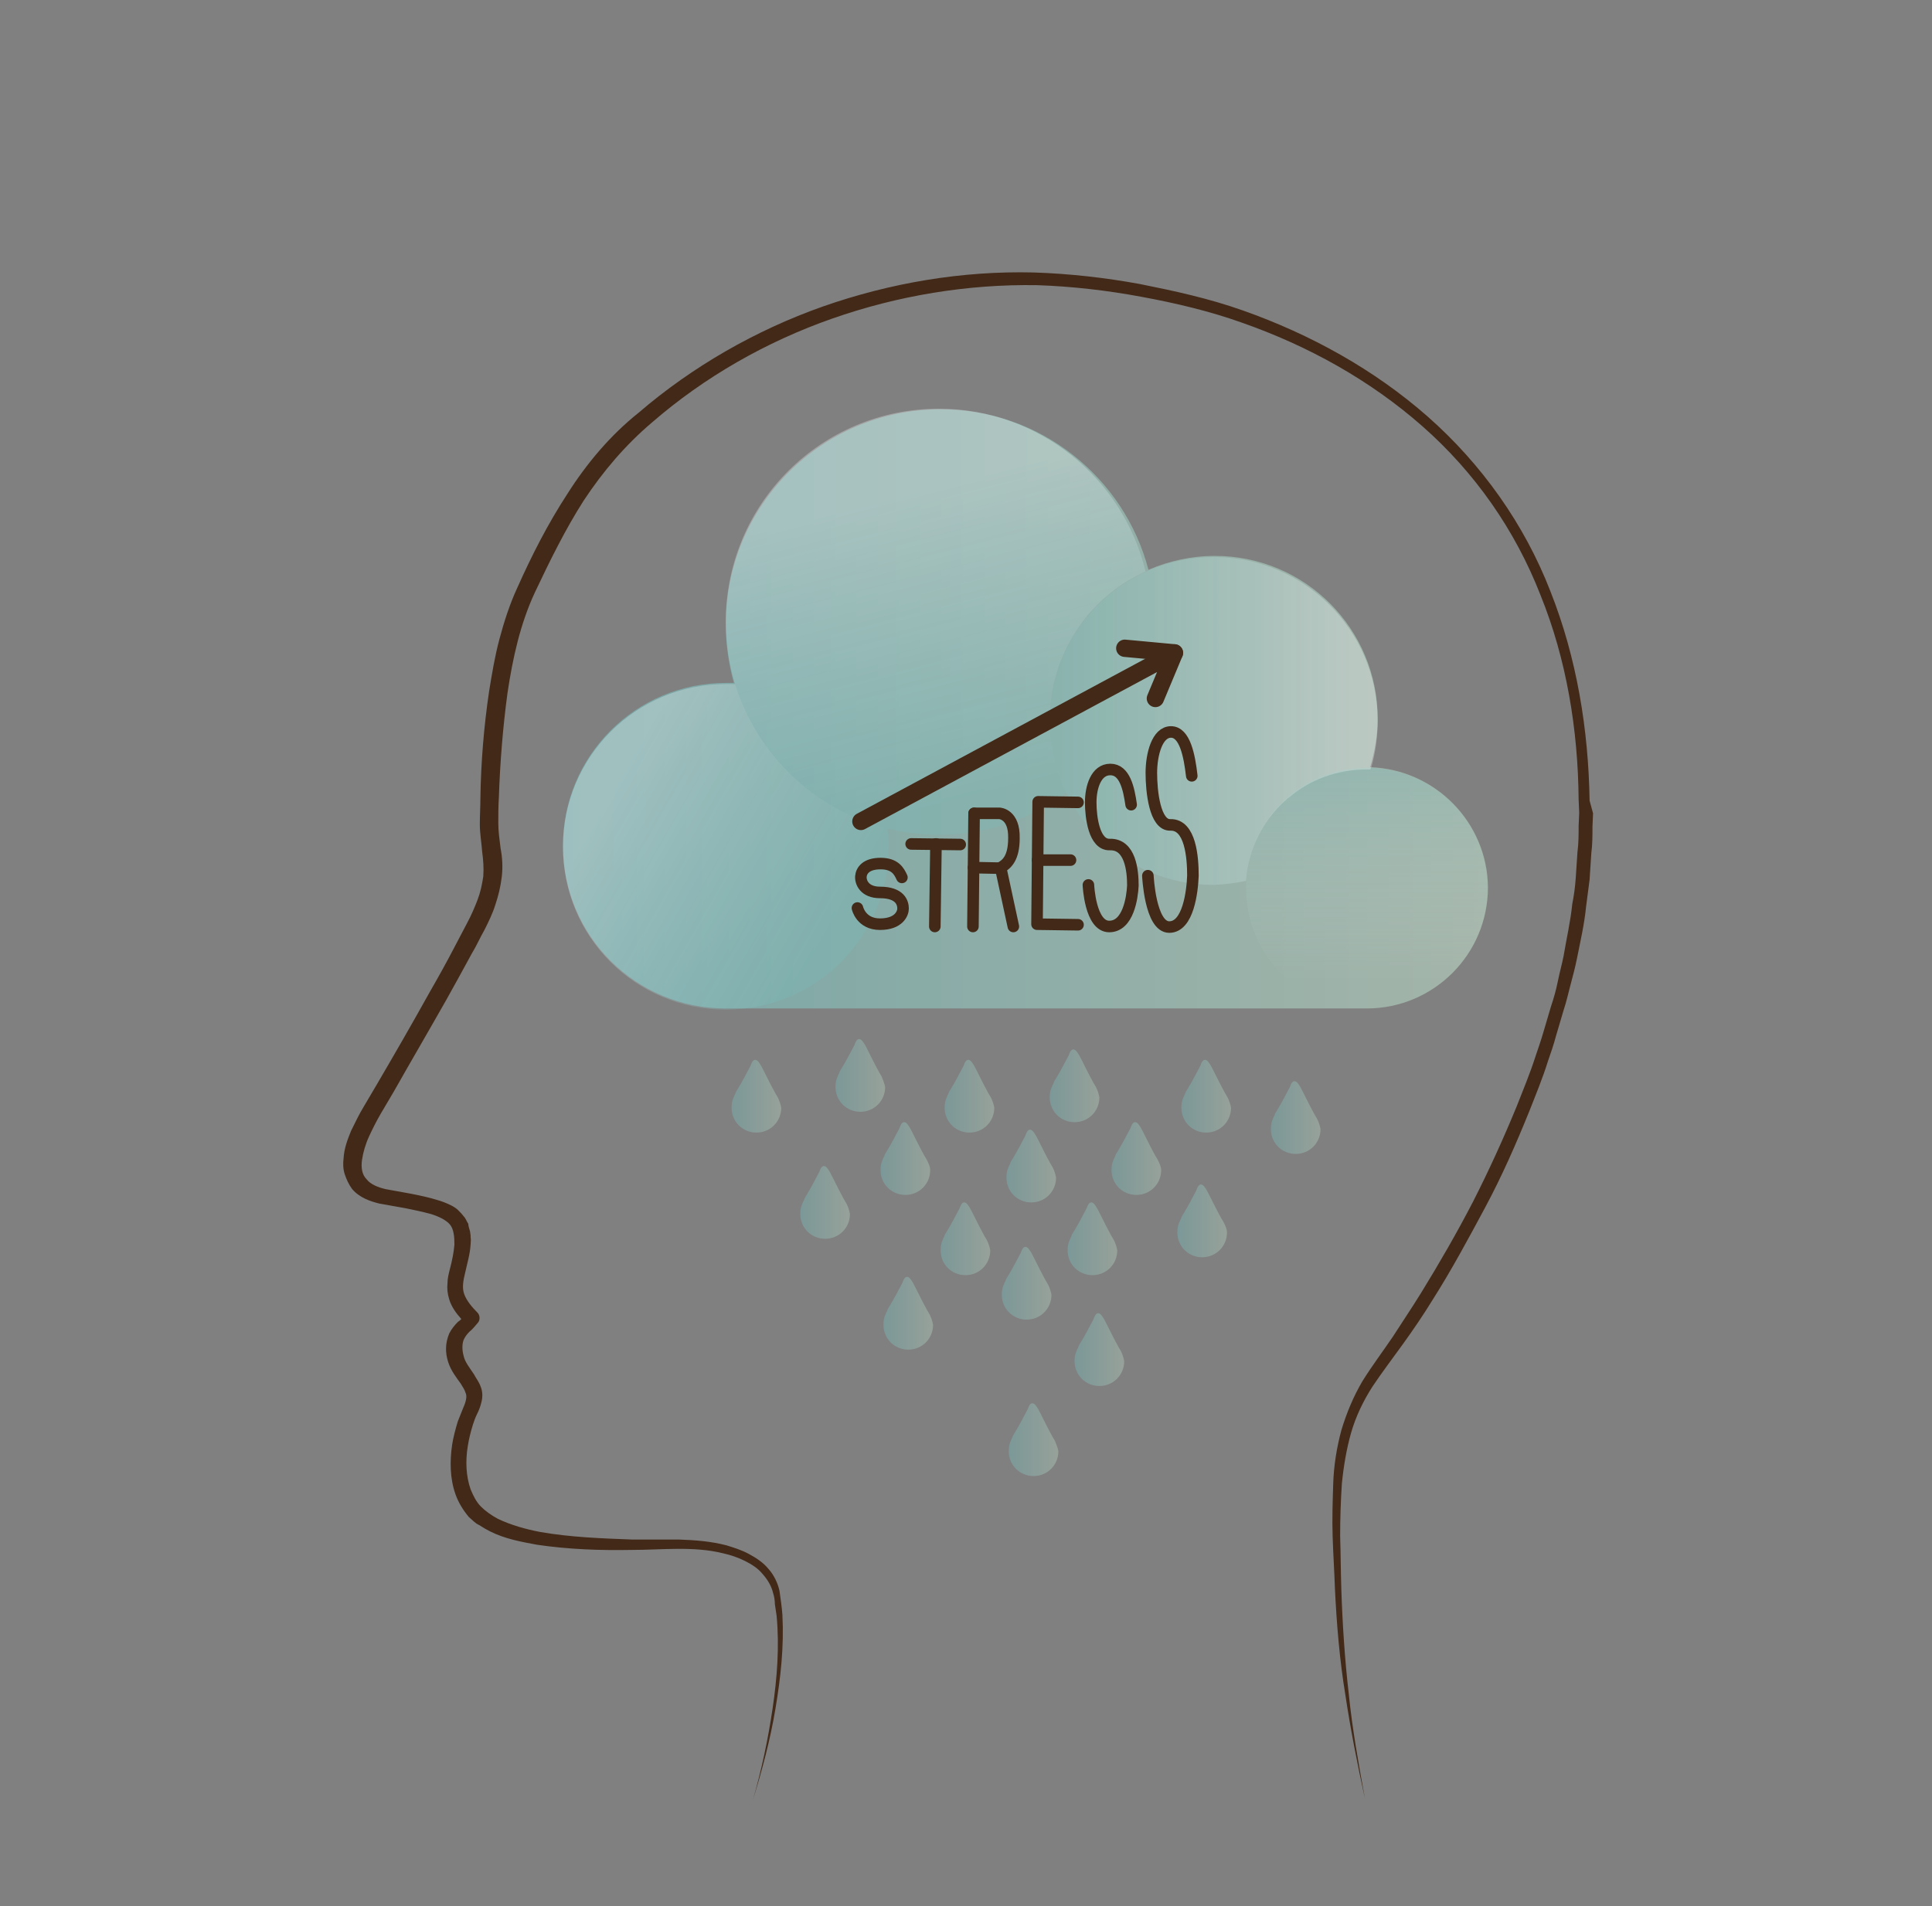<?xml version="1.0" encoding="utf-8"?>
<!-- Generator: Adobe Illustrator 24.2.1, SVG Export Plug-In . SVG Version: 6.00 Build 0)  -->
<svg version="1.1" id="Calque_1" xmlns="http://www.w3.org/2000/svg" xmlns:xlink="http://www.w3.org/1999/xlink" x="0px" y="0px"
	 viewBox="0 0 334.6 330.2" style="enable-background:new 0 0 334.6 330.2;" xml:space="preserve">
<rect x="0" y="0" width="334.6" height="330.2" fill="#808080" stroke="none"/>
<style type="text/css">
	.st0{opacity:0.55;fill:url(#SVGID_1_);enable-background:new    ;}
	.st1{fill:#422918;}
	.st2{opacity:0.35;fill:url(#SVGID_2_);}
	.st3{opacity:0.35;fill:url(#SVGID_3_);}
	.st4{opacity:0.35;fill:url(#SVGID_4_);}
	.st5{opacity:0.35;fill:url(#SVGID_5_);}
	.st6{fill:none;stroke:#422918;stroke-width:2;stroke-linecap:round;stroke-linejoin:round;stroke-miterlimit:10;}
	.st7{fill:none;stroke:#422918;stroke-width:3;stroke-linecap:round;stroke-linejoin:round;stroke-miterlimit:10;}
	.st8{opacity:0.35;fill:url(#SVGID_6_);enable-background:new    ;}
	.st9{opacity:0.35;fill:url(#SVGID_7_);enable-background:new    ;}
	.st10{opacity:0.35;fill:url(#SVGID_8_);enable-background:new    ;}
	.st11{opacity:0.35;fill:url(#SVGID_9_);enable-background:new    ;}
	.st12{opacity:0.35;fill:url(#SVGID_10_);enable-background:new    ;}
	.st13{opacity:0.35;fill:url(#SVGID_11_);enable-background:new    ;}
	.st14{opacity:0.35;fill:url(#SVGID_12_);enable-background:new    ;}
	.st15{opacity:0.35;fill:url(#SVGID_13_);enable-background:new    ;}
	.st16{opacity:0.35;fill:url(#SVGID_14_);enable-background:new    ;}
	.st17{opacity:0.35;fill:url(#SVGID_15_);enable-background:new    ;}
	.st18{opacity:0.35;fill:url(#SVGID_16_);enable-background:new    ;}
	.st19{opacity:0.35;fill:url(#SVGID_17_);enable-background:new    ;}
	.st20{opacity:0.35;fill:url(#SVGID_18_);enable-background:new    ;}
	.st21{opacity:0.35;fill:url(#SVGID_19_);enable-background:new    ;}
	.st22{opacity:0.35;fill:url(#SVGID_20_);enable-background:new    ;}
	.st23{opacity:0.35;fill:url(#SVGID_21_);enable-background:new    ;}
	.st24{opacity:0.35;fill:url(#SVGID_22_);enable-background:new    ;}
</style>
<linearGradient id="SVGID_1_" gradientUnits="userSpaceOnUse" x1="97.446" y1="122.947" x2="257.635" y2="122.947">
	<stop  offset="0" style="stop-color:#72C5C5"/>
	<stop  offset="1" style="stop-color:#C1DFCA"/>
</linearGradient>
<path class="st0" d="M237.3,132.9c0.8-2.7,1.3-5.5,1.3-8.4c0-15.6-12.6-28.2-28.2-28.2c-4.1,0-8,0.9-11.5,2.4
	c-4.2-16-18.7-27.8-36-27.8c-20.6,0-37.2,16.7-37.2,37.2c0,3.5,0.5,7,1.4,10.2c-0.5,0-1,0-1.4,0c-15.6,0-28.2,12.6-28.2,28.2
	c0,15.6,12.6,28.2,28.2,28.2c0.5,0,1.1,0,1.6,0h108.5c0.3,0,0.6,0,0.9,0c11.6,0,21-9.4,21-21C257.6,142.5,248.6,133.3,237.3,132.9z"
	/>
<path class="st1" d="M275.3,138.7c-0.2-12.3-2.2-24.7-6.8-36.3c-4.5-11.6-11.9-22-21.2-30.2c-9.3-8.2-20.4-14.3-32-18.4
	c-5.9-2.1-11.9-3.4-17.9-4.6c-6-1.1-12.2-1.8-18.4-2c-12.4-0.3-24.8,1.8-36.5,5.9c-11.6,4.1-22.6,10.4-31.9,18.4
	c-4.9,3.9-9,8.8-12.3,14c-3.4,5.2-6.2,10.7-8.7,16.3c-1.3,2.8-2.3,5.9-3.1,8.9c-0.8,3-1.3,6-1.8,9.1c-0.9,6.1-1.4,12.2-1.5,18.4
	c0,1.5-0.1,3.1-0.1,4.6c0,1.6,0.3,3.2,0.4,4.7c0.2,1.5,0.3,2.8,0.2,4.3c-0.2,1.4-0.5,2.8-1,4.1c-0.5,1.3-1.1,2.7-1.8,4
	c-0.7,1.3-1.4,2.7-2.1,4c-1.4,2.7-2.9,5.4-4.4,8c-3,5.4-6,10.6-9.1,15.9l-2.3,3.9c-0.8,1.3-1.5,2.8-2.2,4.2c-0.6,1.5-1.2,3-1.3,4.8
	c-0.1,0.8-0.1,1.8,0.2,2.7c0.3,0.9,0.7,1.8,1.3,2.6c1.3,1.5,3.1,2.1,4.7,2.5l4.5,0.8c1.5,0.3,2.9,0.6,4.4,1c1.3,0.4,2.6,1,3.3,1.8
	c0.7,0.8,0.8,2.2,0.8,3.5c-0.1,1.3-0.4,2.8-0.8,4.3c-0.2,0.8-0.4,1.6-0.4,2.4c-0.1,0.9,0,1.8,0.3,2.8c0.4,1.3,1.2,2.4,2.1,3.4
	c-0.2,0.2-0.3,0.3-0.6,0.5c-0.5,0.5-1.1,1.2-1.5,2c-0.7,1.7-0.7,3.3-0.2,4.9c0.5,1.6,1.5,2.8,2.2,3.8c0.3,0.5,0.7,1.1,0.8,1.5
	c0.2,0.4,0.2,0.8,0.1,1.3c-0.1,0.5-0.3,1-0.6,1.7c-0.3,0.7-0.5,1.3-0.8,2c-0.4,1.3-0.8,2.8-1,4.1c-0.4,2.8-0.4,5.8,0.6,8.6
	c0.5,1.4,1.3,2.7,2.3,3.9c0.6,0.5,1.1,1.1,1.8,1.4c0.6,0.4,1.3,0.8,1.9,1.1c2.6,1.3,5.4,1.8,8.1,2.3c5.4,0.8,10.9,1,16.3,0.9
	c5.4,0,10.8-0.7,16,0.6c1.3,0.3,2.5,0.7,3.7,1.3c1.2,0.6,2.3,1.3,3.1,2.3c0.8,0.9,1.5,2,1.8,3.3c0.2,0.6,0.3,1.3,0.3,1.9
	c0.1,0.7,0.2,1.3,0.3,2c0.5,5.3,0.1,10.7-0.7,16.1c-0.8,5.4-1.9,10.6-3.4,15.8c1.6-5.2,3-10.4,3.9-15.8s1.5-10.7,1.2-16.3
	c-0.1-1.3-0.3-2.7-0.5-4.1c-0.3-1.4-1-2.8-1.9-3.8c-0.9-1.1-2.1-1.9-3.4-2.6s-2.6-1.1-3.9-1.5c-2.7-0.7-5.4-0.9-8.2-1
	c-1.3,0-2.7,0-4.1,0c-1.3,0-2.7,0-4,0c-5.4-0.2-10.7-0.4-15.9-1.3c-2.6-0.5-5.1-1.2-7.4-2.3c-1.1-0.6-2.1-1.3-2.9-2.1
	c-0.8-0.8-1.3-1.8-1.8-3c-0.8-2.3-0.9-4.9-0.5-7.4c0.2-1.3,0.5-2.5,0.9-3.8c0.2-0.6,0.4-1.2,0.7-1.8s0.6-1.3,0.8-2.2
	c0.2-0.8,0.2-1.8-0.2-2.7c-0.3-0.8-0.8-1.4-1.1-2c-0.8-1.2-1.6-2.2-1.8-3.2c-0.3-1-0.3-2.3,0.1-3c0.2-0.4,0.5-0.8,0.9-1.2
	c0.5-0.4,1-1,1.5-1.6c0.4-0.5,0.3-1.3-0.1-1.7l0,0c-1-1-1.9-2.1-2.3-3.2c-0.4-1.1-0.2-2.3,0.2-3.9c0.3-1.4,0.8-3,0.9-4.7
	c0-0.4,0.1-0.8,0-1.3V214l-0.1-0.7c-0.1-0.4-0.3-0.9-0.3-1.3c-0.3-0.4-0.4-0.9-0.8-1.3c-0.3-0.4-0.7-0.8-1-1.1
	c-0.3-0.3-0.8-0.6-1.2-0.8c-0.8-0.4-1.6-0.7-2.3-0.9c-1.6-0.5-3.1-0.8-4.6-1.1l-4.4-0.8c-1.3-0.3-2.6-0.8-3.3-1.7
	c-0.8-0.8-1-2-0.8-3.4c0.2-1.3,0.6-2.7,1.2-4c0.6-1.3,1.3-2.7,2-3.9l2.3-3.9c3-5.3,6.1-10.6,9.1-15.9c1.5-2.7,3-5.4,4.4-8
	c0.8-1.3,1.4-2.7,2.2-4.1c0.7-1.4,1.4-2.8,1.9-4.4c0.5-1.5,0.9-3.1,1.1-4.8c0.2-1.7,0.1-3.4-0.2-4.9c-0.2-1.6-0.4-3-0.4-4.4
	c0-1.5,0-3,0.1-4.5c0.2-6,0.7-12.2,1.5-18.1c0.9-6,2.2-11.9,4.7-17.3c2.6-5.5,5.3-11,8.5-16c3.3-5,7.2-9.6,11.8-13.5
	c9.1-7.9,19.8-14,31.2-18s23.5-6,35.5-5.8c6,0.2,12.1,0.9,18,2c6,1.1,11.9,2.5,17.5,4.5c11.4,4,22.1,9.9,31.2,17.9
	c9.1,8,16.1,18,20.5,29.3c4.5,11.1,6.5,23.3,6.6,35.4l0.1,2.3l-0.1,2.3c0,1.5,0,3-0.2,4.5l-0.3,4.5c-0.1,1.5-0.3,3-0.6,4.5
	c-0.3,3-1,6-1.5,9c-0.3,1.5-0.7,2.9-1,4.4c-0.3,1.5-0.7,2.9-1.2,4.4l-1.3,4.4c-0.4,1.4-0.9,2.8-1.4,4.3c-0.9,2.8-2.1,5.7-3.2,8.5
	c-2.3,5.6-4.8,11.1-7.6,16.6c-2.8,5.4-5.8,10.6-9,15.8c-1.6,2.6-3.3,5.1-4.9,7.6c-1.7,2.5-3.5,4.9-5.2,7.6c-1.6,2.7-2.8,5.6-3.7,8.6
	c-0.8,3-1.3,6.1-1.4,9.2s-0.2,6.2-0.1,9.2c0.1,3.1,0.3,6.1,0.4,9.1c0.3,6.1,0.8,12.2,1.8,18.3c0.9,6,2.1,12.1,3.4,18
	c-1.1-6-2.2-12.1-2.8-18.1c-0.7-6-1.1-12.2-1.3-18.3c-0.1-3-0.1-6.1-0.2-9.1c0-3,0.1-6.1,0.3-9.1c0.3-3,0.8-6,1.6-8.8
	c0.8-2.8,2.1-5.5,3.7-8c1.6-2.4,3.5-4.9,5.3-7.4s3.5-5,5.1-7.6c3.3-5.2,6.2-10.6,9.1-16s5.4-11.1,7.7-16.8c1.1-2.8,2.3-5.7,3.2-8.6
	c0.5-1.4,1-2.9,1.4-4.4l1.3-4.4c0.5-1.5,0.8-2.9,1.2-4.4s0.8-3,1.1-4.5c0.6-3,1.3-6,1.6-9.1c0.2-1.5,0.4-3,0.6-4.6l0.3-4.6
	c0.2-1.5,0.2-3.1,0.2-4.6l0.1-2.3L275.3,138.7z"/>
<linearGradient id="SVGID_2_" gradientUnits="userSpaceOnUse" x1="156.786" y1="85.128" x2="170.162" y2="137.477">
	<stop  offset="0" style="stop-color:#FFFFFF;stop-opacity:0.8"/>
	<stop  offset="1" style="stop-color:#72C5C5;stop-opacity:0.6"/>
</linearGradient>
<path class="st2" d="M181.8,124.8c0-11.5,6.8-21.4,16.6-25.8c-3.9-16.2-18.5-28.2-35.8-28.2c-20.4,0-36.9,16.5-36.9,36.9
	s16.5,36.9,36.9,36.9c8.3,0,15.9-2.7,22.1-7.3C182.8,133.5,181.8,129.2,181.8,124.8z"/>
<linearGradient id="SVGID_3_" gradientUnits="userSpaceOnUse" x1="105.672" y1="136.869" x2="144.47" y2="159.132">
	<stop  offset="0" style="stop-color:#FFFFFF;stop-opacity:0.8"/>
	<stop  offset="1" style="stop-color:#72C5C5;stop-opacity:0.6"/>
</linearGradient>
<path class="st3" d="M127.3,118.5c-0.5,0-1.1,0-1.6,0c-15.6,0-28.2,12.6-28.2,28.2s12.6,28.2,28.2,28.2s28.2-12.6,28.2-28.2
	c0-1.1-0.1-2.1-0.2-3.2C141.1,140.4,131.1,130.8,127.3,118.5z"/>
<linearGradient id="SVGID_4_" gradientUnits="userSpaceOnUse" x1="215.739" y1="153.885" x2="257.635" y2="153.885" gradientTransform="matrix(6.123234e-17 1 -1 6.123234e-17 390.572 -82.802)">
	<stop  offset="0" style="stop-color:#72C5C5;stop-opacity:0.6"/>
	<stop  offset="0.897" style="stop-color:#FFFFFF;stop-opacity:0"/>
</linearGradient>
<circle class="st4" cx="236.7" cy="153.9" r="20.9"/>
<linearGradient id="SVGID_5_" gradientUnits="userSpaceOnUse" x1="181.767" y1="124.781" x2="238.562" y2="124.781">
	<stop  offset="0" style="stop-color:#72C5C5;stop-opacity:0.6"/>
	<stop  offset="0.897" style="stop-color:#FFFFFF;stop-opacity:0.8"/>
</linearGradient>
<path class="st5" d="M215.8,152.6c0.4-5.6,3-10.6,7-14.1c0,0,0.1-0.1,0.1-0.1c0.1-0.1,0.2-0.2,0.3-0.2c3.6-3.1,8.3-4.9,13.5-4.9
	c0.2,0,0.4,0,0.6,0c0.1-0.1,0.1-0.3,0.2-0.4c0.7-2.5,1.1-5.2,1.1-8c0-15.7-12.7-28.4-28.4-28.4c-15.7,0-28.4,12.7-28.4,28.4
	c0,15.7,12.7,28.4,28.4,28.4C212.1,153.2,213.9,153,215.8,152.6C215.8,152.6,215.8,152.6,215.8,152.6z"/>
<g>
	<path class="st6" d="M148.5,157.3c0,0,0.6,2.8,3.9,2.8c3.3,0,4-1.9,4-2.7c0-1-0.5-2.8-4-2.8c-2.7,0-3.4-1.8-3.3-2.8
		s0.9-2.2,3.4-2.2c2.5,0,3.2,1.3,3.7,2.4"/>
	<path class="st6" d="M188.5,153.3c0,0,0.3,7.2,3.6,7.2s4-5,4.1-7.1c0-2.5-0.4-7.2-4-7.1c-2.7,0.1-3.3-4.7-3.3-7.3s0.9-5.7,3.4-5.7
		c2.5,0,3.2,3.3,3.6,6.1"/>
	<path class="st6" d="M198.8,151.7c0,0,0.4,8.9,3.7,8.9c3.3,0,4-6.2,4.1-8.9c0-3.1-0.4-8.9-3.9-8.8c-2.7,0.1-3.3-5.8-3.3-9
		s1-7.1,3.4-7.1s3.2,4.1,3.6,7.6"/>
	<line class="st6" x1="157.8" y1="146.2" x2="166.3" y2="146.3"/>
	<polyline class="st6" points="186.7,139 179.8,138.9 179.6,160.1 186.7,160.2 	"/>
	<line class="st6" x1="161.9" y1="160.5" x2="162.1" y2="146.2"/>
	<line class="st6" x1="168.7" y1="140.9" x2="168.5" y2="160.5"/>
	<line class="st6" x1="173.4" y1="150.4" x2="168.6" y2="150.3"/>
	<path class="st6" d="M168.7,140.9l4.4,0c0,0,2.6,0.1,2.5,4.3c0,3.4-1.2,4.5-2.3,5.1l2.2,10.2"/>
	<line class="st6" x1="185.4" y1="149" x2="179.7" y2="149"/>
	<polyline class="st7" points="149.1,142.3 203.4,113.1 200.1,121 	"/>
	<line class="st7" x1="203.4" y1="113.1" x2="194.8" y2="112.3"/>
</g>
<g>
	<linearGradient id="SVGID_6_" gradientUnits="userSpaceOnUse" x1="186.033" y1="233.83" x2="194.609" y2="233.83">
		<stop  offset="0" style="stop-color:#72C5C5"/>
		<stop  offset="1" style="stop-color:#C1DFCA"/>
	</linearGradient>
	<path class="st8" d="M194.1,234c-0.3-0.5-0.6-1-0.9-1.6c-0.7-1.3-1.3-2.6-2-3.9c-0.2-0.3-0.6-1.1-1.1-1c-0.4,0.1-0.6,0.7-0.7,1
		c-0.7,1.3-1.4,2.7-2.2,4c-0.2,0.3-0.4,0.6-0.5,1c-0.1,0.1-0.1,0.2-0.2,0.4c0,0,0,0,0,0c-0.3,0.6-0.4,1.2-0.4,1.9
		c0,2.4,1.9,4.3,4.3,4.3s4.3-1.9,4.3-4.3C194.6,235.2,194.4,234.6,194.1,234z"/>
	<linearGradient id="SVGID_7_" gradientUnits="userSpaceOnUse" x1="174.261" y1="202.057" x2="182.838" y2="202.057">
		<stop  offset="0" style="stop-color:#72C5C5"/>
		<stop  offset="1" style="stop-color:#C1DFCA"/>
	</linearGradient>
	<path class="st9" d="M182.3,202.2c-0.3-0.5-0.6-1-0.9-1.6c-0.7-1.3-1.3-2.6-2-3.9c-0.2-0.3-0.6-1.1-1.1-1c-0.4,0.1-0.6,0.7-0.7,1
		c-0.7,1.3-1.4,2.7-2.2,4c-0.2,0.3-0.4,0.6-0.5,1c-0.1,0.1-0.1,0.2-0.2,0.4c0,0,0,0,0,0c-0.3,0.6-0.4,1.2-0.4,1.9
		c0,2.4,1.9,4.3,4.3,4.3c2.4,0,4.3-1.9,4.3-4.3C182.8,203.4,182.6,202.8,182.3,202.2z"/>
	<linearGradient id="SVGID_8_" gradientUnits="userSpaceOnUse" x1="162.814" y1="214.654" x2="171.391" y2="214.654">
		<stop  offset="0" style="stop-color:#72C5C5"/>
		<stop  offset="1" style="stop-color:#C1DFCA"/>
	</linearGradient>
	<path class="st10" d="M170.9,214.8c-0.3-0.5-0.6-1-0.9-1.6c-0.7-1.3-1.3-2.6-2-3.9c-0.2-0.3-0.6-1.1-1.1-1c-0.4,0.1-0.6,0.7-0.7,1
		c-0.7,1.3-1.4,2.7-2.2,4c-0.2,0.3-0.4,0.6-0.5,1c-0.1,0.1-0.1,0.2-0.2,0.4c0,0,0,0,0,0c-0.3,0.6-0.4,1.2-0.4,1.9
		c0,2.4,1.9,4.3,4.3,4.3c2.4,0,4.3-1.9,4.3-4.3C171.4,216,171.2,215.4,170.9,214.8z"/>
	<linearGradient id="SVGID_9_" gradientUnits="userSpaceOnUse" x1="184.82" y1="214.654" x2="193.396" y2="214.654">
		<stop  offset="0" style="stop-color:#72C5C5"/>
		<stop  offset="1" style="stop-color:#C1DFCA"/>
	</linearGradient>
	<path class="st11" d="M192.9,214.8c-0.3-0.5-0.6-1-0.9-1.6c-0.7-1.3-1.3-2.6-2-3.9c-0.2-0.3-0.6-1.1-1.1-1c-0.4,0.1-0.6,0.7-0.7,1
		c-0.7,1.3-1.4,2.7-2.2,4c-0.2,0.3-0.4,0.6-0.5,1c-0.1,0.1-0.1,0.2-0.2,0.4c0,0,0,0,0,0c-0.3,0.6-0.4,1.2-0.4,1.9
		c0,2.4,1.9,4.3,4.3,4.3s4.3-1.9,4.3-4.3C193.4,216,193.2,215.4,192.9,214.8z"/>
	<linearGradient id="SVGID_10_" gradientUnits="userSpaceOnUse" x1="181.744" y1="188.168" x2="190.321" y2="188.168">
		<stop  offset="0" style="stop-color:#72C5C5"/>
		<stop  offset="1" style="stop-color:#C1DFCA"/>
	</linearGradient>
	<path class="st12" d="M189.8,188.3c-0.3-0.5-0.6-1-0.9-1.6c-0.7-1.3-1.3-2.6-2-3.9c-0.2-0.3-0.6-1.1-1.1-1c-0.4,0.1-0.6,0.7-0.7,1
		c-0.7,1.3-1.4,2.7-2.2,4c-0.2,0.3-0.4,0.6-0.5,1c-0.1,0.1-0.1,0.2-0.2,0.4c0,0,0,0,0,0c-0.3,0.6-0.4,1.2-0.4,1.9
		c0,2.4,1.9,4.3,4.3,4.3c2.4,0,4.3-1.9,4.3-4.3C190.3,189.5,190.1,188.9,189.8,188.3z"/>
	<linearGradient id="SVGID_11_" gradientUnits="userSpaceOnUse" x1="163.556" y1="189.983" x2="172.132" y2="189.983">
		<stop  offset="0" style="stop-color:#72C5C5"/>
		<stop  offset="1" style="stop-color:#C1DFCA"/>
	</linearGradient>
	<path class="st13" d="M171.6,190.1c-0.3-0.5-0.6-1-0.9-1.6c-0.7-1.3-1.3-2.6-2-3.9c-0.2-0.3-0.6-1.1-1.1-1c-0.4,0.1-0.6,0.7-0.7,1
		c-0.7,1.3-1.4,2.7-2.2,4c-0.2,0.3-0.4,0.6-0.5,1c-0.1,0.1-0.1,0.2-0.2,0.4c0,0,0,0,0,0c-0.3,0.6-0.4,1.2-0.4,1.9
		c0,2.4,1.9,4.3,4.3,4.3s4.3-1.9,4.3-4.3C172.1,191.3,171.9,190.7,171.6,190.1z"/>
	<linearGradient id="SVGID_12_" gradientUnits="userSpaceOnUse" x1="152.49" y1="200.766" x2="161.067" y2="200.766">
		<stop  offset="0" style="stop-color:#72C5C5"/>
		<stop  offset="1" style="stop-color:#C1DFCA"/>
	</linearGradient>
	<path class="st14" d="M160.5,200.9c-0.3-0.5-0.6-1-0.9-1.6c-0.7-1.3-1.3-2.6-2-3.9c-0.2-0.3-0.6-1.1-1.1-1c-0.4,0.1-0.6,0.7-0.7,1
		c-0.7,1.3-1.4,2.7-2.2,4c-0.2,0.3-0.4,0.6-0.5,1c-0.1,0.1-0.1,0.2-0.2,0.4c0,0,0,0,0,0c-0.3,0.6-0.4,1.2-0.4,1.9
		c0,2.4,1.9,4.3,4.3,4.3s4.3-1.9,4.3-4.3C161.1,202.1,160.8,201.5,160.5,200.9z"/>
	<linearGradient id="SVGID_13_" gradientUnits="userSpaceOnUse" x1="126.605" y1="189.983" x2="135.181" y2="189.983">
		<stop  offset="0" style="stop-color:#72C5C5"/>
		<stop  offset="1" style="stop-color:#C1DFCA"/>
	</linearGradient>
	<path class="st15" d="M134.7,190.1c-0.3-0.5-0.6-1-0.9-1.6c-0.7-1.3-1.3-2.6-2-3.9c-0.2-0.3-0.6-1.1-1.1-1c-0.4,0.1-0.6,0.7-0.7,1
		c-0.7,1.3-1.4,2.7-2.2,4c-0.2,0.3-0.4,0.6-0.5,1c-0.1,0.1-0.1,0.2-0.2,0.4c0,0,0,0,0,0c-0.3,0.6-0.4,1.2-0.4,1.9
		c0,2.4,1.9,4.3,4.3,4.3s4.3-1.9,4.3-4.3C135.2,191.3,135,190.7,134.7,190.1z"/>
	<linearGradient id="SVGID_14_" gradientUnits="userSpaceOnUse" x1="220.072" y1="193.616" x2="228.649" y2="193.616">
		<stop  offset="0" style="stop-color:#72C5C5"/>
		<stop  offset="1" style="stop-color:#C1DFCA"/>
	</linearGradient>
	<path class="st16" d="M228.1,193.8c-0.3-0.5-0.6-1-0.9-1.6c-0.7-1.3-1.3-2.6-2-3.9c-0.2-0.3-0.6-1.1-1.1-1c-0.4,0.1-0.6,0.7-0.7,1
		c-0.7,1.3-1.4,2.7-2.2,4c-0.2,0.3-0.4,0.6-0.5,1c-0.1,0.1-0.1,0.2-0.2,0.4c0,0,0,0,0,0c-0.3,0.6-0.4,1.2-0.4,1.9
		c0,2.4,1.9,4.3,4.3,4.3s4.3-1.9,4.3-4.3C228.6,195,228.4,194.4,228.1,193.8z"/>
	<linearGradient id="SVGID_15_" gradientUnits="userSpaceOnUse" x1="144.597" y1="186.35" x2="153.173" y2="186.35">
		<stop  offset="0" style="stop-color:#72C5C5"/>
		<stop  offset="1" style="stop-color:#C1DFCA"/>
	</linearGradient>
	<path class="st17" d="M152.7,186.5c-0.3-0.5-0.6-1-0.9-1.6c-0.7-1.3-1.3-2.6-2-3.9c-0.2-0.3-0.6-1.1-1.1-1c-0.4,0.1-0.6,0.7-0.7,1
		c-0.7,1.3-1.4,2.7-2.2,4c-0.2,0.3-0.4,0.6-0.5,1c-0.1,0.1-0.1,0.2-0.2,0.4c0,0,0,0,0,0c-0.3,0.6-0.4,1.2-0.4,1.9
		c0,2.4,1.9,4.3,4.3,4.3c2.4,0,4.3-1.9,4.3-4.3C153.2,187.7,152.9,187.1,152.7,186.5z"/>
	<linearGradient id="SVGID_16_" gradientUnits="userSpaceOnUse" x1="203.889" y1="211.548" x2="212.465" y2="211.548">
		<stop  offset="0" style="stop-color:#72C5C5"/>
		<stop  offset="1" style="stop-color:#C1DFCA"/>
	</linearGradient>
	<path class="st18" d="M211.9,211.7c-0.3-0.5-0.6-1-0.9-1.6c-0.7-1.3-1.3-2.6-2-3.9c-0.2-0.3-0.6-1.1-1.1-1c-0.4,0.1-0.6,0.7-0.7,1
		c-0.7,1.3-1.4,2.7-2.2,4c-0.2,0.3-0.4,0.6-0.5,1c-0.1,0.1-0.1,0.2-0.2,0.4c0,0,0,0,0,0c-0.3,0.6-0.4,1.2-0.4,1.9
		c0,2.4,1.9,4.3,4.3,4.3s4.3-1.9,4.3-4.3C212.5,212.9,212.2,212.3,211.9,211.7z"/>
	<linearGradient id="SVGID_17_" gradientUnits="userSpaceOnUse" x1="192.486" y1="200.766" x2="201.063" y2="200.766">
		<stop  offset="0" style="stop-color:#72C5C5"/>
		<stop  offset="1" style="stop-color:#C1DFCA"/>
	</linearGradient>
	<path class="st19" d="M200.5,200.9c-0.3-0.5-0.6-1-0.9-1.6c-0.7-1.3-1.3-2.6-2-3.9c-0.2-0.3-0.6-1.1-1.1-1c-0.4,0.1-0.6,0.7-0.7,1
		c-0.7,1.3-1.4,2.7-2.2,4c-0.2,0.3-0.4,0.6-0.5,1c-0.1,0.1-0.1,0.2-0.2,0.4c0,0,0,0,0,0c-0.3,0.6-0.4,1.2-0.4,1.9
		c0,2.4,1.9,4.3,4.3,4.3s4.3-1.9,4.3-4.3C201.1,202.1,200.8,201.5,200.5,200.9z"/>
	<linearGradient id="SVGID_18_" gradientUnits="userSpaceOnUse" x1="204.549" y1="189.983" x2="213.126" y2="189.983">
		<stop  offset="0" style="stop-color:#72C5C5"/>
		<stop  offset="1" style="stop-color:#C1DFCA"/>
	</linearGradient>
	<path class="st20" d="M212.6,190.1c-0.3-0.5-0.6-1-0.9-1.6c-0.7-1.3-1.3-2.6-2-3.9c-0.2-0.3-0.6-1.1-1.1-1c-0.4,0.1-0.6,0.7-0.7,1
		c-0.7,1.3-1.4,2.7-2.2,4c-0.2,0.3-0.4,0.6-0.5,1c-0.1,0.1-0.1,0.2-0.2,0.4c0,0,0,0,0,0c-0.3,0.6-0.4,1.2-0.4,1.9
		c0,2.4,1.9,4.3,4.3,4.3s4.3-1.9,4.3-4.3C213.1,191.3,212.9,190.7,212.6,190.1z"/>
	<linearGradient id="SVGID_19_" gradientUnits="userSpaceOnUse" x1="138.534" y1="208.356" x2="147.111" y2="208.356">
		<stop  offset="0" style="stop-color:#72C5C5"/>
		<stop  offset="1" style="stop-color:#C1DFCA"/>
	</linearGradient>
	<path class="st21" d="M146.6,208.5c-0.3-0.5-0.6-1-0.9-1.6c-0.7-1.3-1.3-2.6-2-3.9c-0.2-0.3-0.6-1.1-1.1-1c-0.4,0.1-0.6,0.7-0.7,1
		c-0.7,1.3-1.4,2.7-2.2,4c-0.2,0.3-0.4,0.6-0.5,1c-0.1,0.1-0.1,0.2-0.2,0.4c0,0,0,0,0,0c-0.3,0.6-0.4,1.2-0.4,1.9
		c0,2.4,1.9,4.3,4.3,4.3s4.3-1.9,4.3-4.3C147.1,209.7,146.9,209.1,146.6,208.5z"/>
	<linearGradient id="SVGID_20_" gradientUnits="userSpaceOnUse" x1="174.597" y1="249.4" x2="183.173" y2="249.4">
		<stop  offset="0" style="stop-color:#72C5C5"/>
		<stop  offset="1" style="stop-color:#C1DFCA"/>
	</linearGradient>
	<path class="st22" d="M182.7,249.6c-0.3-0.5-0.6-1-0.9-1.6c-0.7-1.3-1.3-2.6-2-3.9c-0.2-0.3-0.6-1.1-1.1-1c-0.4,0.1-0.6,0.7-0.7,1
		c-0.7,1.3-1.4,2.7-2.2,4c-0.2,0.3-0.4,0.6-0.5,1c-0.1,0.1-0.1,0.2-0.2,0.4c0,0,0,0,0,0c-0.3,0.6-0.4,1.2-0.4,1.9
		c0,2.4,1.9,4.3,4.3,4.3c2.4,0,4.3-1.9,4.3-4.3C183.2,250.8,182.9,250.1,182.7,249.6z"/>
	<linearGradient id="SVGID_21_" gradientUnits="userSpaceOnUse" x1="173.417" y1="222.331" x2="181.994" y2="222.331">
		<stop  offset="0" style="stop-color:#72C5C5"/>
		<stop  offset="1" style="stop-color:#C1DFCA"/>
	</linearGradient>
	<path class="st23" d="M181.5,222.5c-0.3-0.5-0.6-1-0.9-1.6c-0.7-1.3-1.3-2.6-2-3.9c-0.2-0.3-0.6-1.1-1.1-1c-0.4,0.1-0.6,0.7-0.7,1
		c-0.7,1.3-1.4,2.7-2.2,4c-0.2,0.3-0.4,0.6-0.5,1c-0.1,0.1-0.1,0.2-0.2,0.4c0,0,0,0,0,0c-0.3,0.6-0.4,1.2-0.4,1.9
		c0,2.4,1.9,4.3,4.3,4.3s4.3-1.9,4.3-4.3C182,223.7,181.8,223.1,181.5,222.5z"/>
	<linearGradient id="SVGID_22_" gradientUnits="userSpaceOnUse" x1="152.917" y1="227.531" x2="161.493" y2="227.531">
		<stop  offset="0" style="stop-color:#72C5C5"/>
		<stop  offset="1" style="stop-color:#C1DFCA"/>
	</linearGradient>
	<path class="st24" d="M161,227.7c-0.3-0.5-0.6-1-0.9-1.6c-0.7-1.3-1.3-2.6-2-3.9c-0.2-0.3-0.6-1.1-1.1-1c-0.4,0.1-0.6,0.7-0.7,1
		c-0.7,1.3-1.4,2.7-2.2,4c-0.2,0.3-0.4,0.6-0.5,1c-0.1,0.1-0.1,0.2-0.2,0.4c0,0,0,0,0,0c-0.3,0.6-0.4,1.2-0.4,1.9
		c0,2.4,1.9,4.3,4.3,4.3c2.4,0,4.3-1.9,4.3-4.3C161.5,228.9,161.3,228.3,161,227.7z"/>
</g>
</svg>
